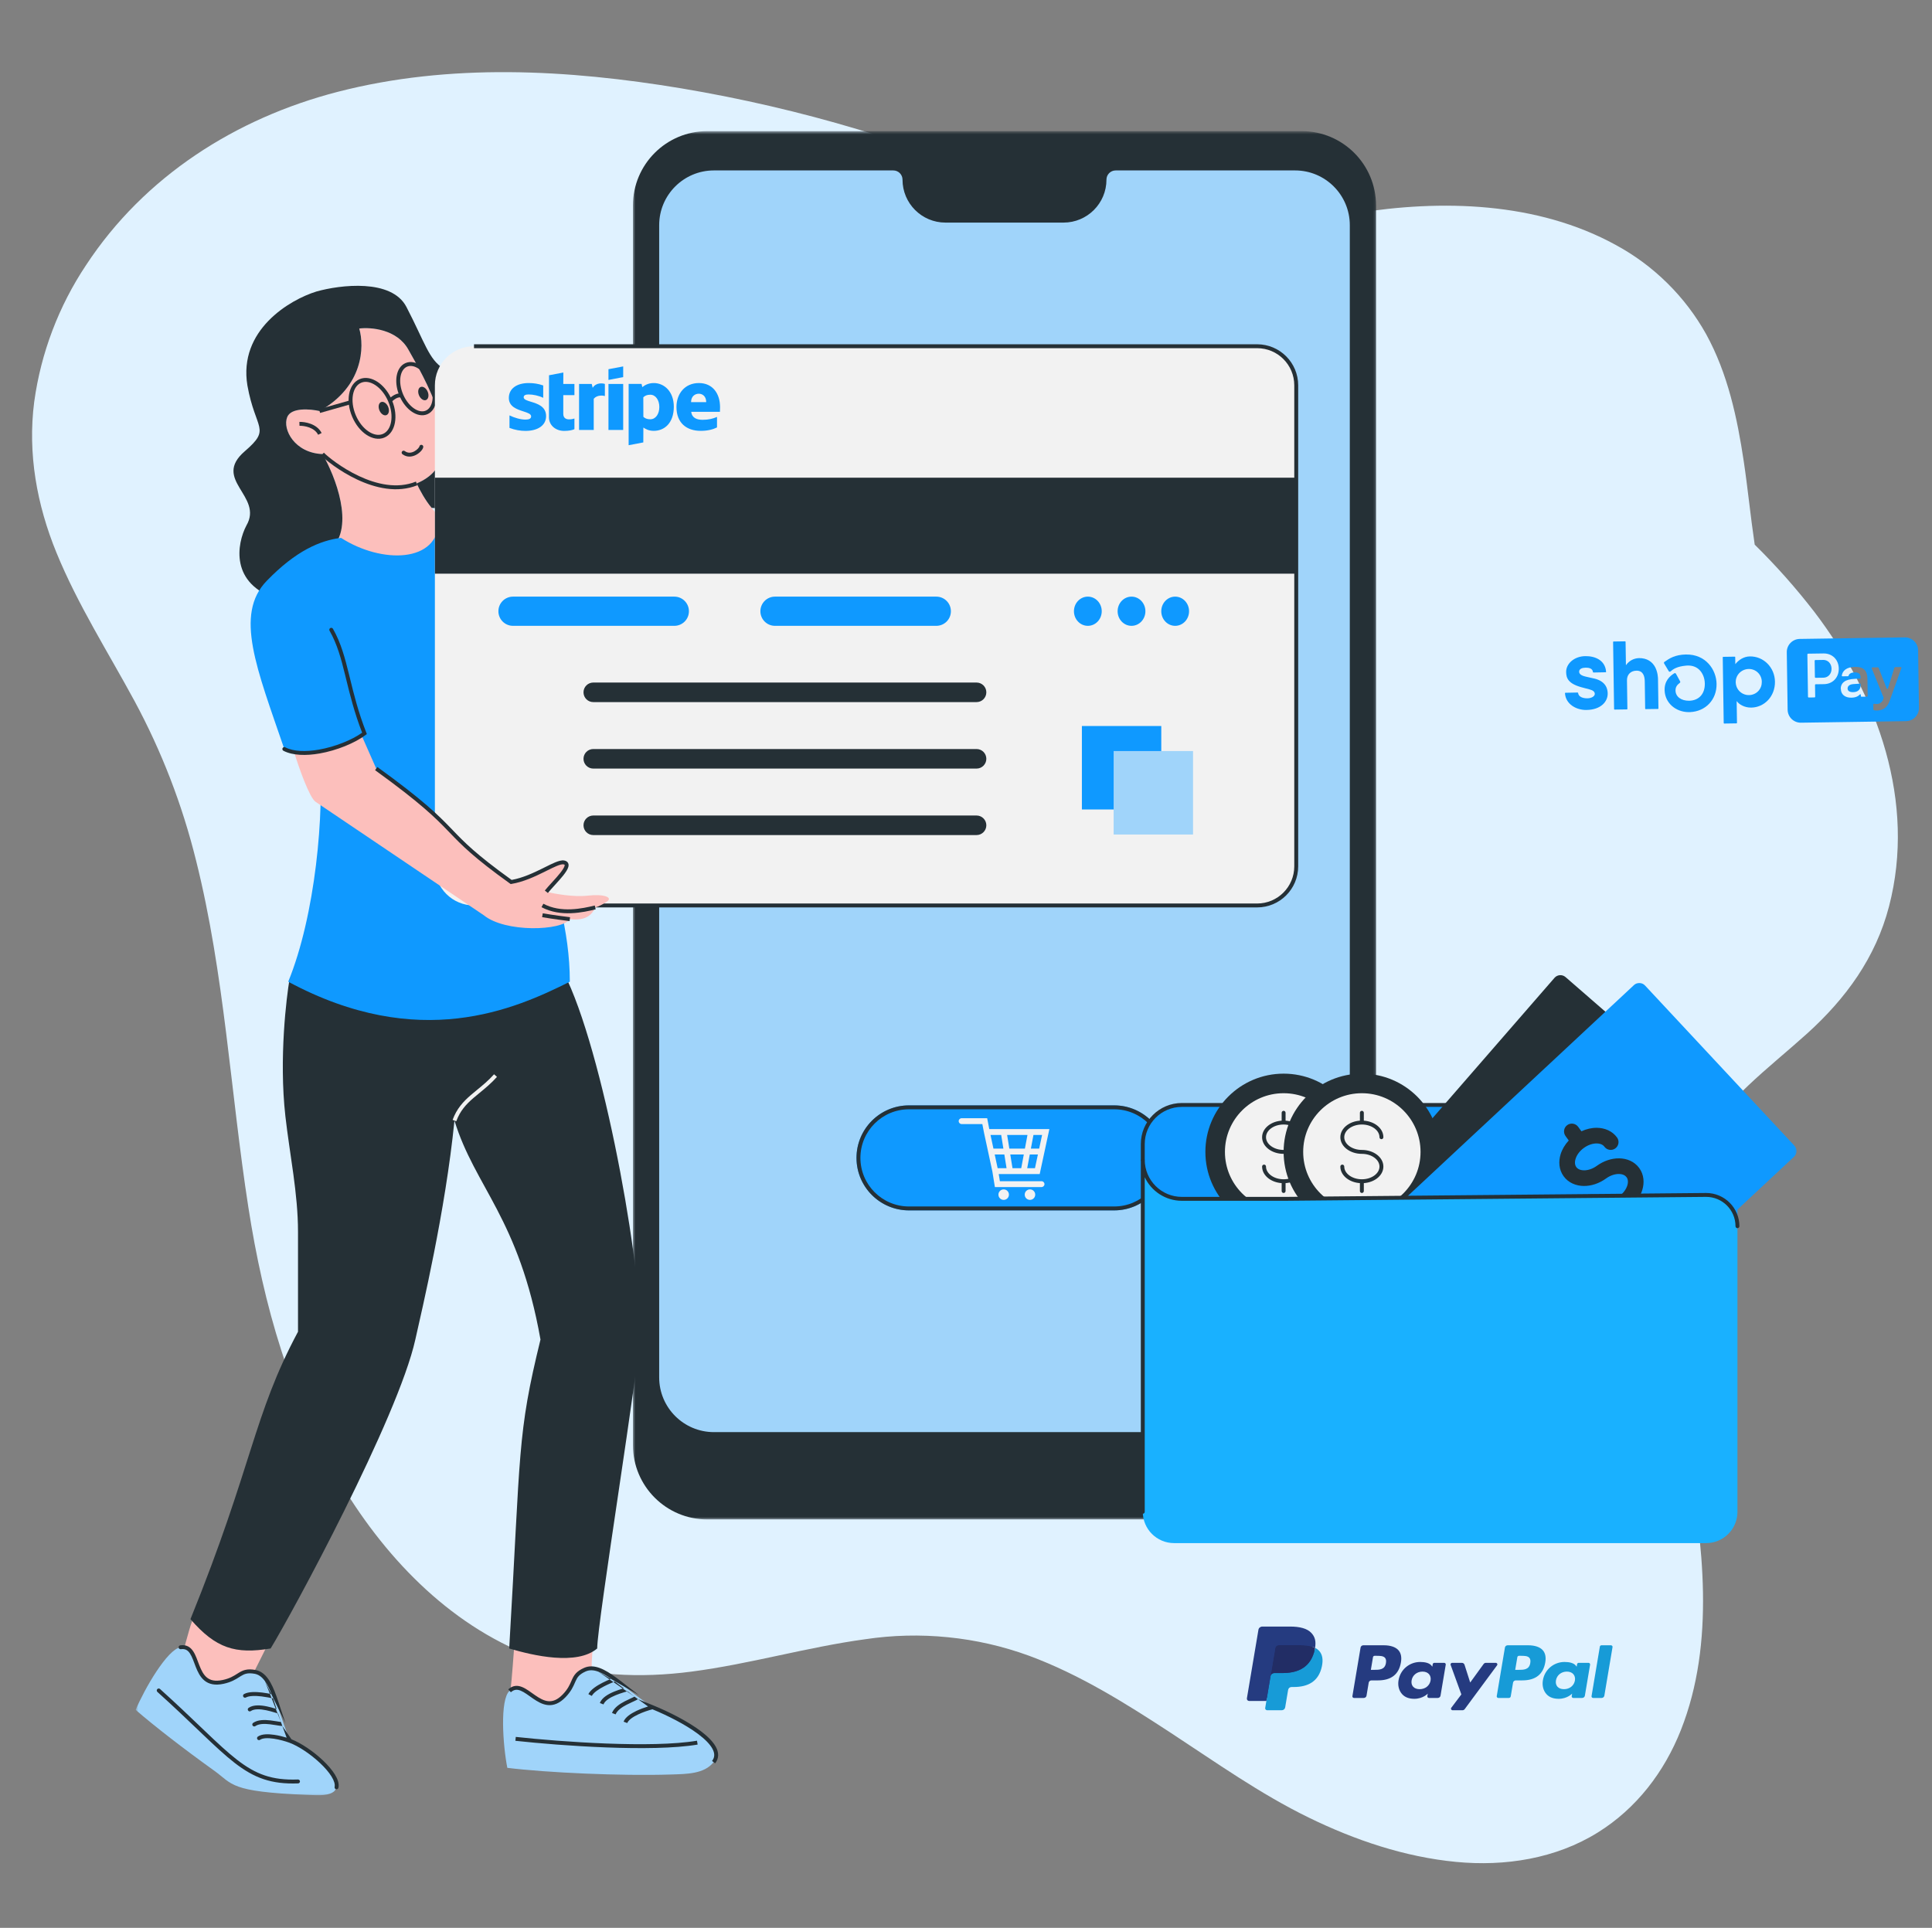 <svg width="482" height="481" viewBox="0 0 482 481" fill="none" xmlns="http://www.w3.org/2000/svg">
<rect x="0" y="0" width="482" height="481" fill="#808080" stroke="none"/>
<g clip-path="url(#clip0_250_11052)">
<path d="M398.653 457.19C408.262 451.201 415.207 442.125 419.344 431.672C428.017 409.746 424.858 384.978 420.921 362.408C416.634 337.822 411.102 309.021 423.894 285.97C430.334 274.364 441.146 266.62 450.807 257.901C460.501 249.148 467.95 238.94 471.277 226.157C478.047 200.134 468.501 173.527 452.736 152.778C448.136 146.807 443.147 141.179 437.77 135.895C436.718 128.848 436.034 121.766 435.049 115.189C433.412 104.238 431.042 93.186 425.664 83.395C423.039 78.689 419.81 74.445 415.975 70.657C412.143 66.873 407.859 63.694 403.123 61.126C383.505 50.347 359.579 49.702 337.959 53.248C332.494 54.149 327.098 55.365 321.773 56.889C314.264 59.033 306.699 61.655 298.846 62.117C283.589 63.014 269.906 53.83 256.462 47.918C228.725 35.685 199.904 27.065 170.004 22.05C141.724 17.344 112.199 15.676 84.185 22.93C58.783 29.511 36.024 44.004 21.485 66.126C18.064 71.253 15.263 76.695 13.075 82.459C10.888 88.22 9.373 94.156 8.535 100.261C6.87 113.142 9.191 125.936 14.088 137.896C19.389 150.848 26.93 162.65 33.57 174.918C40.357 187.519 45.468 200.769 48.904 214.659C56.02 243.033 57.485 272.398 61.962 301.221C65.741 325.571 72.427 349.305 85.275 370.534C96.802 389.583 113.286 406.487 134.681 413.965C146.867 418.223 159.771 418.724 172.49 417.07C187.081 415.174 201.254 410.983 215.827 408.993C222.706 407.962 229.601 407.794 236.521 408.492C243.442 409.185 250.169 410.72 256.704 413.1C269.345 417.767 280.89 425.018 292.115 432.362C303.354 439.718 314.383 447.567 326.485 453.475C338.04 459.117 350.422 463.308 363.27 464.545C375.466 465.719 388.143 463.743 398.653 457.19Z" fill="#E0F2FF"/>
<mask id="mask0_250_11052" style="mask-type:luminance" maskUnits="userSpaceOnUse" x="157" y="32" width="187" height="348">
<path d="M157.777 32.687H343.764V379.188H157.777V32.687Z" fill="white"/>
</mask>
<g mask="url(#mask0_250_11052)">
<path d="M157.909 51.26C157.909 41.02 166.207 32.721 176.447 32.721H324.756C334.996 32.721 343.294 41.02 343.294 51.26V360.559C343.294 370.799 334.996 379.098 324.756 379.098H176.447C166.207 379.098 157.909 370.799 157.909 360.559V51.26Z" fill="#253036"/>
</g>
<path d="M336.752 343.655V56.182C336.752 48.639 330.636 42.523 323.093 42.523H278.337C277.069 42.523 276.042 43.553 276.042 44.821C276.042 50.74 271.244 55.537 265.326 55.537H235.877C229.958 55.537 225.161 50.74 225.161 44.821C225.161 43.553 224.134 42.523 222.865 42.523H178.113C170.569 42.523 164.453 48.639 164.453 56.182V343.655C164.453 351.199 170.569 357.315 178.113 357.315H323.093C330.636 357.315 336.752 351.199 336.752 343.655Z" fill="#A0D4FA"/>
<path d="M213.681 288.894C213.681 281.657 219.546 275.792 226.78 275.792H277.958C285.192 275.792 291.057 281.657 291.057 288.894C291.057 296.128 285.192 301.99 277.958 301.99H226.78C219.546 301.99 213.681 296.128 213.681 288.894Z" fill="#0F99FF"/>
<path fill-rule="evenodd" clip-rule="evenodd" d="M277.958 276.769H226.78C220.085 276.769 214.658 282.196 214.658 288.894C214.658 295.59 220.085 301.016 226.78 301.016H277.958C284.653 301.016 290.083 295.59 290.083 288.894C290.083 282.196 284.653 276.769 277.958 276.769ZM226.78 275.792C219.546 275.792 213.681 281.657 213.681 288.894C213.681 296.128 219.546 301.99 226.78 301.99H277.958C285.192 301.99 291.057 296.128 291.057 288.894C291.057 281.657 285.192 275.792 277.958 275.792H226.78Z" fill="#253036"/>
<path fill-rule="evenodd" clip-rule="evenodd" d="M239.177 279.722C239.177 279.318 239.506 278.993 239.91 278.993H246.283L246.809 281.701H261.8L259.388 292.922H249.164L249.452 294.71H259.845C260.249 294.71 260.575 295.038 260.575 295.442C260.575 295.846 260.249 296.175 259.845 296.175H248.206L247.586 292.327L245.487 282.581L245.077 280.455H239.91C239.506 280.455 239.177 280.126 239.177 279.722ZM248.895 291.459H251.118L250.567 288.043H248.162L248.895 291.459ZM247.846 286.58H250.329L249.778 283.167H247.113L247.846 286.58ZM251.262 283.167L251.813 286.58H255.696L256.338 283.167H251.262ZM257.829 283.167L257.187 286.58H259.254L259.986 283.167H257.829ZM258.94 288.043H256.911L256.269 291.459H258.205L258.94 288.043ZM254.779 291.459L255.421 288.043H252.048L252.599 291.459H254.779Z" fill="#F2F2F2"/>
<path d="M251.713 298.063C251.713 298.787 251.124 299.372 250.401 299.372C249.677 299.372 249.089 298.787 249.089 298.063C249.089 297.34 249.677 296.751 250.401 296.751C251.124 296.751 251.713 297.34 251.713 298.063Z" fill="#F2F2F2"/>
<path d="M258.27 298.063C258.27 298.787 257.685 299.372 256.961 299.372C256.235 299.372 255.649 298.787 255.649 298.063C255.649 297.34 256.235 296.751 256.961 296.751C257.685 296.751 258.27 297.34 258.27 298.063Z" fill="#F2F2F2"/>
<path d="M62.153 419.591L69.472 404.954C62.639 404.629 48.882 403.88 48.494 403.492C48.102 403.101 46.377 409.508 45.566 412.761C51.03 425.641 58.9 422.682 62.153 419.591Z" fill="#FCBFBC"/>
<mask id="mask1_250_11052" style="mask-type:luminance" maskUnits="userSpaceOnUse" x="33" y="410" width="52" height="39">
<path d="M33.857 410.453H84.024V448.132H33.857V410.453Z" fill="white"/>
</mask>
<g mask="url(#mask1_250_11052)">
<path d="M63.594 417.127C59.789 416.453 59.961 418.708 55.662 419.635C47.51 421.392 50.332 410.219 45.052 410.992C41.758 411.474 36.08 421.317 33.844 426.612C38.41 430.586 45.873 436.364 53.429 441.778C58.126 445.147 57.205 447.036 76.467 447.819C77.213 447.85 77.989 447.878 78.797 447.903C90.994 448.31 78.797 436.695 72.343 434.341C71.776 432.903 71.257 431.475 70.784 430.144L70.649 429.765C70.336 428.873 70.041 427.984 69.76 427.116C69.328 425.792 68.924 424.511 68.498 423.333C67.311 420.036 65.986 417.549 63.594 417.127Z" fill="#A0D4FA"/>
</g>
<path fill-rule="evenodd" clip-rule="evenodd" d="M66.099 419.438C65.369 418.417 64.54 417.79 63.506 417.606C62.601 417.446 61.965 417.465 61.458 417.581C60.951 417.693 60.534 417.909 60.068 418.194C59.942 418.273 59.814 418.354 59.682 418.439C58.806 418.996 57.716 419.691 55.765 420.111C53.617 420.574 52.104 420.199 50.999 419.294C49.928 418.417 49.314 417.102 48.825 415.858C48.706 415.555 48.6 415.27 48.497 414.991C48.375 414.668 48.259 414.355 48.127 414.03C47.895 413.453 47.661 412.946 47.385 412.533C47.109 412.119 46.812 411.825 46.468 411.646C46.126 411.471 45.697 411.39 45.121 411.474C44.855 411.512 44.607 411.327 44.57 411.061C44.529 410.795 44.714 410.547 44.98 410.51C45.725 410.4 46.364 410.497 46.912 410.779C47.454 411.055 47.864 411.493 48.196 411.991C48.528 412.489 48.794 413.071 49.032 413.666C49.157 413.979 49.289 414.33 49.417 414.675C49.524 414.96 49.63 415.241 49.734 415.501C50.219 416.738 50.758 417.837 51.616 418.539C52.439 419.212 53.629 419.572 55.558 419.159C57.334 418.777 58.289 418.166 59.153 417.618C59.291 417.531 59.423 417.446 59.557 417.365C60.058 417.058 60.581 416.776 61.245 416.629C61.909 416.478 62.679 416.469 63.678 416.647C65.037 416.885 66.068 417.715 66.894 418.868C67.712 420.014 68.36 421.511 68.958 423.167C69.318 424.166 69.666 425.24 70.023 426.343C70.088 426.549 70.154 426.756 70.223 426.966C70.505 427.833 70.796 428.716 71.109 429.603L71.244 429.981M70.082 429.628C69.838 428.92 69.603 428.215 69.378 427.523C69.309 427.504 69.237 427.482 69.162 427.461C69.068 427.432 68.964 427.401 68.855 427.367L68.817 427.354C68.695 427.317 68.56 427.276 68.416 427.232C67.846 427.06 67.145 426.859 66.409 426.706C65.67 426.552 64.915 426.452 64.233 426.471C63.544 426.49 62.98 426.628 62.582 426.906C62.363 427.06 62.059 427.007 61.903 426.784C61.749 426.565 61.803 426.261 62.025 426.108C62.642 425.676 63.425 425.516 64.207 425.497C64.993 425.475 65.83 425.591 66.606 425.751C67.386 425.914 68.119 426.123 68.701 426.299C68.811 426.33 68.914 426.365 69.011 426.393C68.714 425.475 68.426 424.592 68.131 423.759C68.097 423.75 68.062 423.743 68.022 423.734C67.445 423.612 66.412 423.393 65.257 423.255C64.511 423.164 63.738 423.114 63.039 423.152C62.332 423.183 61.749 423.305 61.352 423.521C61.117 423.65 60.819 423.562 60.691 423.327C60.562 423.089 60.65 422.795 60.885 422.666C61.474 422.344 62.228 422.212 62.992 422.175C63.766 422.137 64.596 422.193 65.372 422.284C66.268 422.391 67.123 422.553 67.731 422.676C67.236 421.392 66.71 420.289 66.099 419.438M70.439 430.636C70.101 430.623 69.703 430.564 69.299 430.498C69.165 430.476 69.027 430.454 68.886 430.432C68.394 430.354 67.868 430.266 67.326 430.204C66.631 430.125 65.936 430.088 65.3 430.151C64.665 430.213 64.123 430.373 63.706 430.664C63.487 430.818 63.184 430.764 63.03 430.542C62.873 430.323 62.93 430.019 63.149 429.862C63.75 429.443 64.474 429.252 65.207 429.18C65.939 429.108 66.713 429.152 67.439 429.236C68.006 429.302 68.564 429.393 69.055 429.471C69.193 429.493 69.324 429.515 69.45 429.537C69.691 429.574 69.901 429.606 70.082 429.628M70.439 430.636C70.774 431.572 71.131 432.552 71.513 433.548C70.621 433.276 69.528 433 68.448 432.841C67.68 432.728 66.907 432.668 66.205 432.718C65.513 432.765 64.846 432.922 64.336 433.276C64.114 433.432 64.06 433.736 64.214 433.955C64.367 434.178 64.671 434.231 64.893 434.077C65.194 433.868 65.66 433.733 66.274 433.689C66.879 433.648 67.58 433.699 68.303 433.805C69.757 434.018 71.25 434.46 72.177 434.798C74.429 435.621 77.463 437.641 79.843 439.88C81.03 440.998 82.035 442.15 82.693 443.212C83.366 444.296 83.62 445.188 83.482 445.83C83.422 446.093 83.588 446.353 83.852 446.412C84.115 446.469 84.374 446.303 84.434 446.04C84.659 445.013 84.23 443.835 83.523 442.699C82.802 441.54 81.735 440.322 80.51 439.169C78.14 436.937 75.105 434.885 72.719 433.958M39.234 421.442C39.415 421.241 39.722 421.223 39.923 421.404C43.856 424.946 47.094 428.043 49.887 430.711C50.322 431.128 50.748 431.538 51.165 431.932C54.243 434.87 56.764 437.225 59.122 439.053C61.477 440.876 63.656 442.163 66.046 442.968C68.438 443.773 71.069 444.105 74.332 443.982C74.601 443.973 74.826 444.186 74.836 444.455C74.845 444.725 74.635 444.947 74.366 444.959C71.015 445.082 68.263 444.743 65.736 443.892C63.209 443.043 60.935 441.69 58.524 439.824C56.119 437.961 53.567 435.571 50.492 432.64C50.075 432.239 49.649 431.832 49.211 431.416C46.42 428.748 43.189 425.66 39.268 422.131C39.071 421.949 39.052 421.639 39.234 421.442Z" fill="#253036"/>
<path d="M126.23 429.355C128.012 420.565 128.04 409.94 128.989 403.981L149.479 402.026C149.519 402.515 144.233 422.391 151.292 424.714C146.037 431.832 131.366 430.21 126.23 429.355Z" fill="#FCBFBC"/>
<path d="M145.927 416.579C142.395 418.144 143.801 419.92 140.754 423.089C134.977 429.108 131.068 418.263 127.126 421.858C124.664 424.1 125.46 435.436 126.568 441.076C136.264 442.269 154.837 443.143 167.441 442.736C171.227 442.614 175.708 442.639 178.032 439.655C181.492 435.214 170.256 429.001 162.809 425.954C161.535 425.081 160.304 424.188 159.167 423.349L158.845 423.108C158.084 422.547 157.345 421.974 156.625 421.41C155.529 420.552 154.473 419.719 153.465 418.98C150.637 416.91 148.148 415.592 145.927 416.579Z" fill="#A0D4FA"/>
<path fill-rule="evenodd" clip-rule="evenodd" d="M149.297 417.092C148.123 416.654 147.083 416.597 146.125 417.023C145.285 417.396 144.769 417.769 144.412 418.144C144.055 418.523 143.829 418.934 143.604 419.435C143.541 419.569 143.482 419.707 143.419 419.851C143.006 420.803 142.489 421.99 141.108 423.43C139.586 425.015 138.121 425.547 136.699 425.416C135.321 425.29 134.075 424.542 132.975 423.784C132.706 423.599 132.459 423.421 132.218 423.249C131.936 423.048 131.663 422.854 131.375 422.66C130.859 422.312 130.379 422.021 129.922 421.833C129.465 421.642 129.052 421.564 128.663 421.611C128.284 421.655 127.884 421.827 127.455 422.218L126.797 421.498C127.354 420.991 127.937 420.715 128.548 420.64C129.152 420.568 129.737 420.7 130.292 420.928C130.846 421.157 131.391 421.492 131.92 421.849C132.202 422.04 132.503 422.256 132.806 422.472C133.054 422.647 133.298 422.823 133.53 422.979C134.623 423.734 135.684 424.345 136.787 424.445C137.848 424.542 139.038 424.176 140.403 422.754C141.659 421.445 142.113 420.405 142.523 419.466C142.586 419.319 142.649 419.175 142.714 419.031C142.959 418.495 143.234 417.969 143.701 417.474C144.171 416.979 144.803 416.541 145.73 416.131C146.992 415.57 148.307 415.683 149.638 416.175C150.957 416.666 152.331 417.546 153.753 418.586C154.611 419.215 155.497 419.907 156.412 420.625C156.581 420.759 156.753 420.891 156.925 421.025C157.646 421.589 158.381 422.159 159.136 422.716L159.459 422.957M158.3 423.311C157.699 422.86 157.113 422.409 156.54 421.962C156.471 421.984 156.396 422.006 156.324 422.031C156.23 422.059 156.127 422.09 156.017 422.125L155.98 422.134C155.854 422.171 155.72 422.212 155.579 422.256C155.009 422.431 154.314 422.657 153.618 422.945C152.923 423.23 152.237 423.568 151.683 423.966C151.123 424.367 150.734 424.796 150.559 425.25L149.651 424.899C149.92 424.194 150.481 423.628 151.116 423.174C151.758 422.716 152.516 422.344 153.249 422.043C153.985 421.739 154.711 421.504 155.291 421.326C155.4 421.292 155.504 421.26 155.604 421.229C154.843 420.634 154.11 420.064 153.399 419.538C153.365 419.55 153.33 419.563 153.296 419.579C152.748 419.801 151.771 420.192 150.731 420.728C150.064 421.069 149.397 421.461 148.837 421.88C148.27 422.303 147.856 422.729 147.647 423.133L146.782 422.682C147.089 422.087 147.64 421.558 148.251 421.097C148.871 420.634 149.591 420.217 150.286 419.86C151.088 419.447 151.89 419.099 152.463 418.865C151.332 418.075 150.28 417.455 149.297 417.092M159.161 423.947C158.87 424.126 158.507 424.301 158.137 424.473C158.012 424.53 157.887 424.589 157.755 424.649C157.304 424.855 156.822 425.078 156.337 425.331C155.716 425.654 155.118 426.011 154.627 426.418C154.135 426.828 153.775 427.263 153.593 427.736L152.682 427.385C152.945 426.703 153.437 426.136 154.004 425.666C154.57 425.197 155.237 424.802 155.886 424.467C156.396 424.201 156.906 423.966 157.361 423.756C157.486 423.7 157.608 423.643 157.724 423.59C157.943 423.487 158.134 423.396 158.3 423.311M159.161 423.947C159.96 424.539 160.805 425.153 161.676 425.763C160.783 426.036 159.725 426.418 158.738 426.888C158.04 427.223 157.367 427.608 156.813 428.04C156.268 428.469 155.798 428.97 155.572 429.552L156.484 429.903C156.618 429.559 156.928 429.189 157.414 428.81C157.89 428.438 158.5 428.087 159.161 427.771C160.417 427.169 161.814 426.715 162.772 426.468C166.451 427.984 171.001 430.251 174.217 432.671C175.852 433.902 177.098 435.139 177.731 436.304C178.044 436.877 178.198 437.413 178.188 437.907C178.182 438.396 178.019 438.878 177.646 439.357L178.417 439.955C178.912 439.323 179.153 438.64 179.165 437.923C179.175 437.218 178.959 436.514 178.589 435.834C177.856 434.488 176.475 433.151 174.803 431.892C171.462 429.377 166.774 427.054 163.041 425.522M151.251 435.981C142.73 435.659 134.222 434.945 128.576 434.328L128.682 433.357C134.306 433.971 142.793 434.685 151.285 435.008C159.791 435.33 168.264 435.258 173.886 434.306L174.048 435.271C168.321 436.235 159.759 436.304 151.251 435.981Z" fill="#253036"/>
<path d="M103.618 334.217C105.246 326.898 111.102 302.341 113.379 279.575C118.448 296.163 129.478 303.969 134.842 334.217C128.989 358.12 129.963 361.536 127.038 411.296C133.054 413.087 143.917 415.589 148.99 411.296C148.99 404.954 159.722 339.096 159.722 332.266C159.722 312.75 149.479 257.623 139.721 241.035L82.643 243.102L72.212 244.449C71.513 248.586 69.553 263.911 71.2 278.507C72.284 288.115 74.347 297.697 74.347 307.364V332.266C63.127 353.241 63.127 365.438 47.517 403.98C53.858 411.296 58.737 412.761 67.518 411.296C72.885 402.515 99.284 353.729 103.618 334.217Z" fill="#253036"/>
<path fill-rule="evenodd" clip-rule="evenodd" d="M119.065 271.884C120.453 270.747 121.877 269.582 123.258 268.032L123.988 268.68C122.551 270.293 121.035 271.533 119.629 272.686C119.097 273.121 118.58 273.544 118.088 273.97C116.288 275.529 114.772 277.17 113.836 279.744L112.918 279.409C113.936 276.616 115.589 274.843 117.45 273.231C117.979 272.773 118.52 272.329 119.065 271.884Z" fill="#F2F2F2"/>
<path d="M82.655 136.985C88.549 131.257 83.642 118.8 80.454 113.289C82.496 115.343 94.186 124.556 103.946 120.61C104.632 122.101 106.07 124.788 107.623 126.626C108.669 127.866 109.759 129.306 109.624 130.922C108.709 141.917 91.662 139.7 82.655 136.985Z" fill="#FCBFBC"/>
<path d="M79.721 102.557C90.684 96.413 90.938 86.499 89.626 81.967C92.526 81.598 99.036 82.127 101.873 87.209C105.418 93.56 116.698 112.13 106.536 119.204C105.694 119.79 104.83 120.253 103.946 120.61C94.182 124.556 82.493 115.343 80.454 113.289C73.549 113.032 70.414 107.145 71.654 104.069C72.65 101.608 77.445 102.037 79.721 102.557Z" fill="#FCBFBC"/>
<path fill-rule="evenodd" clip-rule="evenodd" d="M100.301 112.64C100.142 112.856 100.185 113.163 100.401 113.323C101.579 114.209 102.872 113.981 103.821 113.477C104.294 113.223 104.704 112.894 105.008 112.568C105.158 112.406 105.29 112.236 105.39 112.07C105.487 111.914 105.572 111.729 105.597 111.541C105.637 111.275 105.453 111.025 105.186 110.987C104.92 110.946 104.673 111.131 104.632 111.397C104.632 111.397 104.632 111.4 104.629 111.41C104.626 111.419 104.623 111.432 104.617 111.447C104.604 111.479 104.585 111.519 104.554 111.566C104.498 111.663 104.41 111.779 104.291 111.905C104.059 112.155 103.737 112.415 103.364 112.615C102.619 113.013 101.757 113.123 100.987 112.543C100.771 112.38 100.464 112.424 100.301 112.64Z" fill="#253036"/>
<path fill-rule="evenodd" clip-rule="evenodd" d="M77.156 106.656C76.239 106.315 75.293 106.218 74.72 106.236L74.692 105.259C75.374 105.241 76.448 105.35 77.501 105.745C78.553 106.139 79.636 106.841 80.241 108.037L79.37 108.476C78.913 107.574 78.074 107.001 77.156 106.656ZM89.513 118.759C93.866 120.804 99.071 122.057 103.765 120.159L104.131 121.064C99.061 123.112 93.54 121.731 89.097 119.642C84.647 117.551 81.168 114.698 80.109 113.633L80.801 112.944C81.781 113.934 85.17 116.718 89.513 118.759Z" fill="#253036"/>
<path d="M79.721 102.557C90.684 96.413 90.938 86.499 89.626 81.967C92.526 81.598 99.036 82.127 101.873 87.209C105.418 93.56 116.698 112.13 106.536 119.204C105.694 119.79 104.829 120.253 103.946 120.61C104.642 122.126 106.116 124.875 107.698 126.717C114.321 127.008 121.934 130.359 125.316 132.582C126.853 133.593 129.355 135.842 132.152 138.61L133.711 128.934C134.15 122.207 129.268 118.528 123.925 115.647C118.417 112.675 120.612 108.347 120.096 102.62C119.576 96.895 114.399 94.205 110.685 91.963C106.971 89.715 106.01 85.453 101.397 76.581C97.705 69.485 84.894 71.057 78.951 72.729C72.252 74.793 59.432 82.374 61.724 96.181C63.738 107.43 67.765 106.813 61.051 112.606C52.812 119.711 65.786 123.76 61.474 131.113C59.087 135.663 57.306 145.709 69.265 149.464L82.655 136.985C88.549 131.257 83.642 118.8 80.454 113.289C73.549 113.032 70.414 107.145 71.654 104.069C72.65 101.608 77.448 102.037 79.721 102.557Z" fill="#253036"/>
<path fill-rule="evenodd" clip-rule="evenodd" d="M88.06 98.486C87.791 99.964 87.994 101.79 88.762 103.603C89.532 105.416 90.703 106.831 91.956 107.661C93.208 108.497 94.483 108.714 95.523 108.272C96.565 107.83 97.295 106.763 97.564 105.281C97.834 103.803 97.63 101.978 96.86 100.164C96.093 98.351 94.918 96.936 93.672 96.106C92.416 95.27 91.142 95.054 90.102 95.495C89.056 95.94 88.329 97.005 88.06 98.486ZM87.099 98.311C87.406 96.629 88.276 95.21 89.72 94.597C91.16 93.986 92.786 94.343 94.21 95.292C95.485 96.141 96.644 97.484 97.47 99.153C97.721 98.946 98.015 98.733 98.335 98.561C98.654 98.386 99.036 98.232 99.437 98.185C98.892 96.66 98.739 95.129 98.955 93.823C99.199 92.361 99.929 91.111 101.181 90.582C102.431 90.05 103.837 90.394 105.058 91.233C106.286 92.079 107.391 93.463 108.121 95.176C108.847 96.886 109.073 98.646 108.825 100.114C108.584 101.577 107.851 102.826 106.602 103.355C105.374 103.875 104 103.556 102.794 102.748C101.635 101.974 100.577 100.719 99.841 99.156C99.556 99.112 99.202 99.2 98.798 99.419C98.451 99.607 98.125 99.864 97.884 100.089C98.617 101.956 98.817 103.853 98.526 105.457C98.219 107.141 97.348 108.56 95.905 109.171C94.464 109.781 92.839 109.424 91.414 108.476C89.983 107.524 88.699 105.948 87.866 103.985C87.03 102.021 86.792 100.002 87.099 98.311ZM99.919 93.983C99.709 95.245 99.897 96.814 100.561 98.383C100.586 98.439 100.611 98.495 100.636 98.552C101.313 100.067 102.302 101.248 103.336 101.937C104.375 102.635 105.399 102.804 106.22 102.457C107.059 102.103 107.654 101.22 107.864 99.951C108.074 98.693 107.886 97.124 107.222 95.555C106.555 93.989 105.556 92.762 104.504 92.038C103.445 91.309 102.399 91.124 101.563 91.481C100.724 91.835 100.129 92.718 99.919 93.983Z" fill="#253036"/>
<path d="M96.829 101.486C97.207 102.378 97.032 103.309 96.434 103.562C95.839 103.816 95.047 103.296 94.668 102.4C94.289 101.505 94.464 100.575 95.059 100.324C95.657 100.071 96.447 100.59 96.829 101.486Z" fill="#253036"/>
<path d="M106.696 97.719C107.075 98.614 106.899 99.544 106.304 99.798C105.706 100.052 104.917 99.532 104.535 98.636C104.156 97.744 104.332 96.811 104.93 96.56C105.525 96.306 106.317 96.826 106.696 97.719Z" fill="#253036"/>
<path fill-rule="evenodd" clip-rule="evenodd" d="M87.434 100.872L79.856 103.027L79.586 102.087L87.168 99.933L87.434 100.872Z" fill="#253036"/>
<path d="M109.473 129.804C109.473 140.536 95.162 140.699 85.079 134.195C79.877 134.846 73.859 137.373 66.54 144.926C58.395 153.338 64.101 166.881 70.931 186.882C73.138 188.022 76.348 188.088 79.652 187.512C81.058 202.988 78.622 228.525 71.908 244.937C104.595 262.502 128.501 251.767 142.16 244.937C142.16 219.08 127.035 200.057 135.33 182.98C138.283 176.899 138.575 170.573 137.685 164.855C144.236 163.662 151.213 160.568 154.843 158.586C156.405 155.076 157.445 142.982 157.771 137.373C149.375 135.366 119.457 130.042 109.473 129.804Z" fill="#0F99FF"/>
<path d="M108.496 96.141C108.496 90.754 112.865 86.386 118.254 86.386H313.629C319.019 86.386 323.387 90.754 323.387 96.141V216.156C323.387 221.542 319.019 225.91 313.629 225.91H118.254C112.865 225.91 108.496 221.542 108.496 216.156V96.141Z" fill="#F2F2F2"/>
<path fill-rule="evenodd" clip-rule="evenodd" d="M313.629 86.871H118.254V85.897H313.629C319.288 85.897 323.876 90.485 323.876 96.141V216.156C323.876 221.811 319.288 226.399 313.629 226.399H118.254V225.425H313.629C318.749 225.425 322.898 221.273 322.898 216.156V96.141C322.898 91.02 318.749 86.871 313.629 86.871Z" fill="#253036"/>
<path d="M323.387 119.185H108.509V143.132H323.387V119.185Z" fill="#253036"/>
<path d="M269.913 181.139H289.717V201.964H269.913V181.139Z" fill="#0F99FF"/>
<path d="M277.836 187.386H297.64V208.211H277.836V187.386Z" fill="#A0D4FA"/>
<path d="M145.573 172.734C145.573 171.388 146.666 170.295 148.013 170.295H243.634C244.98 170.295 246.073 171.388 246.073 172.734C246.073 174.084 244.98 175.174 243.634 175.174H148.013C146.666 175.174 145.573 174.084 145.573 172.734Z" fill="#253036"/>
<path d="M124.342 152.505C124.342 150.491 125.973 148.859 127.987 148.859H168.233C170.244 148.859 171.875 150.491 171.875 152.505C171.875 154.518 170.244 156.146 168.233 156.146H127.987C125.973 156.146 124.342 154.518 124.342 152.505Z" fill="#0F99FF"/>
<path d="M189.703 152.505C189.703 150.491 191.334 148.859 193.345 148.859H233.591C235.604 148.859 237.233 150.491 237.233 152.505C237.233 154.518 235.604 156.146 233.591 156.146H193.345C191.334 156.146 189.703 154.518 189.703 152.505Z" fill="#0F99FF"/>
<path d="M145.573 189.322C145.573 187.975 146.666 186.882 148.013 186.882H243.634C244.98 186.882 246.073 187.975 246.073 189.322C246.073 190.668 244.98 191.761 243.634 191.761H148.013C146.666 191.761 145.573 190.668 145.573 189.322Z" fill="#253036"/>
<path d="M145.573 205.909C145.573 204.563 146.666 203.47 148.013 203.47H243.634C244.98 203.47 246.073 204.563 246.073 205.909C246.073 207.256 244.98 208.349 243.634 208.349H148.013C146.666 208.349 145.573 207.256 145.573 205.909Z" fill="#253036"/>
<path d="M274.864 152.505C274.864 154.518 273.311 156.146 271.398 156.146C269.484 156.146 267.931 154.518 267.931 152.505C267.931 150.491 269.484 148.859 271.398 148.859C273.311 148.859 274.864 150.491 274.864 152.505Z" fill="#0F99FF"/>
<path d="M285.759 152.505C285.759 154.518 284.205 156.146 282.292 156.146C280.379 156.146 278.826 154.518 278.826 152.505C278.826 150.491 280.379 148.859 282.292 148.859C284.205 148.859 285.759 150.491 285.759 152.505Z" fill="#0F99FF"/>
<path d="M296.65 152.505C296.65 154.518 295.097 156.146 293.184 156.146C291.27 156.146 289.717 154.518 289.717 152.505C289.717 150.491 291.27 148.859 293.184 148.859C295.097 148.859 296.65 150.491 296.65 152.505Z" fill="#0F99FF"/>
<path d="M127.523 220.058C108.496 206.398 116.792 208.349 93.863 191.761L90.212 183.488C87.54 185.26 83.532 186.829 79.652 187.509C77.422 187.9 75.237 187.997 73.373 187.668C74.51 191.357 77.178 199.001 78.738 200.057L120.694 228.35C126.061 232.74 140.209 232.255 142.16 229.327C146.062 229.79 147.653 228.34 148.501 226.399C149.66 226.117 150.994 225.228 151.417 224.946L151.429 224.936C152.892 223.959 150.941 222.985 146.551 223.471C143.037 223.862 138.258 222.985 136.304 222.497C138.258 220.058 143.134 215.667 140.698 215.179C138.744 214.787 133.379 219.08 127.523 220.058Z" fill="#FCBFBC"/>
<path fill-rule="evenodd" clip-rule="evenodd" d="M111.806 207.347C108.656 204.074 105.02 200.435 93.575 192.156L94.148 191.367C105.634 199.675 109.314 203.354 112.508 206.667C112.646 206.811 112.78 206.949 112.915 207.09C115.887 210.184 118.699 213.109 127.643 219.541C130.42 219.043 133.091 217.787 135.359 216.669C135.559 216.569 135.756 216.472 135.95 216.375C136.868 215.918 137.717 215.495 138.449 215.188C138.897 215.003 139.317 214.853 139.696 214.762C140.075 214.671 140.45 214.631 140.792 214.699C141.174 214.778 141.521 214.953 141.712 215.294C141.9 215.626 141.872 215.999 141.784 216.315C141.609 216.939 141.108 217.678 140.532 218.407C139.937 219.156 139.21 219.96 138.518 220.721C138.474 220.768 138.434 220.815 138.39 220.862C137.739 221.576 137.134 222.243 136.686 222.801L135.925 222.19C136.392 221.608 137.018 220.919 137.66 220.214C137.707 220.164 137.751 220.114 137.798 220.064C138.493 219.3 139.198 218.52 139.765 217.803C140.347 217.07 140.729 216.466 140.845 216.055C140.901 215.852 140.87 215.783 140.864 215.77H140.861C140.861 215.77 140.826 215.702 140.601 215.658C140.457 215.626 140.237 215.636 139.921 215.711C139.614 215.783 139.248 215.911 138.825 216.09C138.127 216.381 137.316 216.785 136.395 217.242C136.198 217.339 135.997 217.44 135.791 217.543C133.473 218.689 130.611 220.039 127.605 220.54L127.405 220.571L127.242 220.452C118.095 213.888 115.229 210.907 112.201 207.757C112.07 207.622 111.938 207.484 111.806 207.347ZM135.562 225.481C139.949 227.846 145.339 226.671 148.386 225.926L148.617 226.875C145.611 227.611 139.859 228.904 135.099 226.339L135.562 225.481ZM135.409 227.871C138.327 228.356 140.823 228.675 142.217 228.841L142.101 229.809C140.698 229.643 138.186 229.321 135.249 228.832L135.409 227.871Z" fill="#253036"/>
<path fill-rule="evenodd" clip-rule="evenodd" d="M82.398 156.701C82.633 156.566 82.931 156.648 83.066 156.882C85.054 160.365 86.043 164.085 87.077 168.287C87.158 168.61 87.237 168.936 87.318 169.261C88.289 173.229 89.372 177.654 91.389 182.802L91.524 183.146L91.226 183.372C88.521 185.401 84.039 187.236 79.737 187.991C76.398 188.576 73.057 188.529 70.709 187.318C70.467 187.192 70.374 186.898 70.499 186.66C70.621 186.419 70.915 186.325 71.156 186.45C73.217 187.515 76.298 187.603 79.568 187.029C83.598 186.325 87.753 184.643 90.343 182.808C88.389 177.745 87.321 173.373 86.369 169.499C86.291 169.17 86.21 168.845 86.131 168.522C85.095 164.31 84.13 160.715 82.217 157.365C82.085 157.133 82.164 156.835 82.398 156.701Z" fill="#253036"/>
<path d="M320.728 299.109L425.656 298.132C429.968 298.132 433.463 301.63 433.463 305.942V283.493C433.463 279.18 429.968 275.686 425.656 275.686H294.865C289.473 275.686 285.104 280.054 285.104 285.443V289.348C285.104 294.738 289.473 299.109 294.865 299.109H320.728Z" fill="#0F99FF"/>
<path fill-rule="evenodd" clip-rule="evenodd" d="M294.865 276.171C289.742 276.171 285.59 280.323 285.59 285.443V289.348C285.59 289.618 285.374 289.837 285.104 289.837C284.835 289.837 284.616 289.618 284.616 289.348V285.443C284.616 279.785 289.203 275.197 294.865 275.197H425.656C425.925 275.197 426.144 275.416 426.144 275.686C426.144 275.955 425.925 276.171 425.656 276.171H294.865Z" fill="#253036"/>
<path d="M339.762 287.397C339.762 298.179 331.022 306.919 320.24 306.919C309.458 306.919 300.721 298.179 300.721 287.397C300.721 276.616 309.458 267.876 320.24 267.876C331.022 267.876 339.762 276.616 339.762 287.397Z" fill="#253036"/>
<path d="M334.88 287.398C334.88 295.483 328.325 302.037 320.24 302.037C312.154 302.037 305.6 295.483 305.6 287.398C305.6 279.312 312.154 272.758 320.24 272.758C328.325 272.758 334.88 279.312 334.88 287.398Z" fill="#F2F2F2"/>
<path fill-rule="evenodd" clip-rule="evenodd" d="M320.24 277.148C320.509 277.148 320.728 277.367 320.728 277.637V279.606C321.981 279.694 323.118 280.11 323.982 280.759C324.959 281.491 325.607 282.537 325.607 283.737C325.607 284.006 325.388 284.225 325.119 284.225C324.849 284.225 324.633 284.006 324.633 283.737C324.633 282.913 324.189 282.133 323.396 281.538C322.607 280.947 321.492 280.565 320.24 280.565C318.987 280.565 317.872 280.947 317.083 281.538C316.291 282.133 315.846 282.913 315.846 283.737C315.846 284.56 316.291 285.343 317.083 285.935C317.872 286.527 318.987 286.909 320.24 286.909C321.683 286.909 323.008 287.347 323.982 288.08C324.959 288.81 325.607 289.859 325.607 291.058C325.607 292.258 324.959 293.304 323.982 294.036C323.118 294.684 321.981 295.101 320.728 295.189V297.158C320.728 297.428 320.509 297.647 320.24 297.647C319.971 297.647 319.751 297.428 319.751 297.158V295.189C318.499 295.101 317.362 294.684 316.498 294.036C315.521 293.304 314.872 292.258 314.872 291.058C314.872 290.789 315.092 290.57 315.361 290.57C315.63 290.57 315.846 290.789 315.846 291.058C315.846 291.882 316.291 292.662 317.083 293.257C317.872 293.848 318.987 294.23 320.24 294.23C321.492 294.23 322.607 293.848 323.396 293.257C324.189 292.662 324.633 291.882 324.633 291.058C324.633 290.235 324.189 289.452 323.396 288.86C322.607 288.265 321.492 287.886 320.24 287.886C318.796 287.886 317.472 287.448 316.498 286.715C315.521 285.985 314.872 284.936 314.872 283.737C314.872 282.537 315.521 281.491 316.498 280.759C317.362 280.11 318.499 279.694 319.751 279.606V277.637C319.751 277.367 319.971 277.148 320.24 277.148Z" fill="#253036"/>
<path d="M359.284 287.397C359.284 298.179 350.543 306.919 339.762 306.919C328.98 306.919 320.24 298.179 320.24 287.397C320.24 276.616 328.98 267.876 339.762 267.876C350.543 267.876 359.284 276.616 359.284 287.397Z" fill="#253036"/>
<path d="M387.821 243.97C388.529 243.159 389.759 243.071 390.574 243.779L431.828 279.638C432.639 280.345 432.727 281.579 432.019 282.393L387.195 333.957C386.487 334.771 385.253 334.859 384.442 334.151L343.188 298.289C342.373 297.584 342.289 296.35 342.996 295.536L387.821 243.97Z" fill="#253036"/>
<mask id="mask2_250_11052" style="mask-type:luminance" maskUnits="userSpaceOnUse" x="346" y="244" width="103" height="101">
<path d="M346.97 244.508H448.719V344.717H346.97V244.508Z" fill="white"/>
</mask>
<g mask="url(#mask2_250_11052)">
<path d="M407.64 245.78C408.429 245.047 409.663 245.088 410.399 245.877L447.677 285.854C448.409 286.643 448.369 287.877 447.58 288.613L387.489 344.648L347.55 301.818L407.64 245.78Z" fill="#0F99FF"/>
</g>
<path d="M354.401 287.398C354.401 295.483 347.847 302.037 339.762 302.037C331.676 302.037 325.122 295.483 325.122 287.398C325.122 279.312 331.676 272.758 339.762 272.758C347.847 272.758 354.401 279.312 354.401 287.398Z" fill="#F2F2F2"/>
<path fill-rule="evenodd" clip-rule="evenodd" d="M339.762 277.148C340.031 277.148 340.25 277.367 340.25 277.637V279.606C341.503 279.694 342.64 280.11 343.504 280.759C344.481 281.491 345.129 282.537 345.129 283.737C345.129 284.006 344.91 284.225 344.641 284.225C344.371 284.225 344.155 284.006 344.155 283.737C344.155 282.913 343.711 282.133 342.918 281.538C342.129 280.947 341.014 280.565 339.762 280.565C338.509 280.565 337.394 280.947 336.605 281.538C335.813 282.133 335.368 282.913 335.368 283.737C335.368 284.56 335.813 285.343 336.605 285.935C337.394 286.527 338.509 286.909 339.762 286.909C341.205 286.909 342.53 287.347 343.504 288.08C344.481 288.81 345.129 289.859 345.129 291.058C345.129 292.258 344.481 293.304 343.504 294.036C342.64 294.684 341.503 295.101 340.25 295.189V297.158C340.25 297.428 340.031 297.647 339.762 297.647C339.492 297.647 339.273 297.428 339.273 297.158V295.189C338.021 295.101 336.881 294.684 336.02 294.036C335.043 293.304 334.394 292.258 334.394 291.058C334.394 290.789 334.61 290.57 334.883 290.57C335.152 290.57 335.368 290.789 335.368 291.058C335.368 291.882 335.813 292.662 336.605 293.257C337.394 293.848 338.509 294.23 339.762 294.23C341.014 294.23 342.129 293.848 342.918 293.257C343.711 292.662 344.155 291.882 344.155 291.058C344.155 290.235 343.711 289.452 342.918 288.86C342.129 288.265 341.014 287.886 339.762 287.886C338.318 287.886 336.993 287.448 336.02 286.715C335.043 285.985 334.394 284.936 334.394 283.737C334.394 282.537 335.043 281.491 336.02 280.759C336.881 280.11 338.021 279.694 339.273 279.606V277.637C339.273 277.367 339.492 277.148 339.762 277.148Z" fill="#253036"/>
<path fill-rule="evenodd" clip-rule="evenodd" d="M390.999 280.712C391.873 280.079 393.094 280.273 393.727 281.144L394.535 282.256C395.8 281.667 397.137 281.366 398.427 281.388C400.309 281.416 402.216 282.143 403.422 283.803C404.055 284.676 403.864 285.897 402.99 286.53C402.119 287.163 400.898 286.968 400.266 286.098C399.943 285.653 399.326 285.303 398.368 285.29C397.41 285.274 396.235 285.616 395.142 286.411C394.046 287.206 393.361 288.215 393.079 289.132C392.794 290.05 392.938 290.742 393.26 291.187C393.583 291.631 394.2 291.982 395.158 291.995C396.116 292.01 397.291 291.669 398.383 290.873C400.096 289.63 402.082 288.979 403.964 289.007C405.846 289.035 407.753 289.765 408.959 291.425C410.167 293.084 410.271 295.123 409.716 296.924C409.334 298.154 408.636 299.335 407.684 300.356L408.492 301.467C409.125 302.338 408.934 303.559 408.06 304.192C407.189 304.827 405.968 304.633 405.335 303.763L404.528 302.648C403.262 303.24 401.925 303.54 400.635 303.518C398.753 303.49 396.846 302.764 395.64 301.101C395.008 300.23 395.202 299.009 396.072 298.377C396.943 297.744 398.164 297.935 398.797 298.809C399.119 299.253 399.736 299.601 400.695 299.617C401.653 299.632 402.827 299.291 403.92 298.496C405.016 297.7 405.702 296.689 405.984 295.774C406.269 294.857 406.125 294.162 405.802 293.72C405.479 293.275 404.863 292.925 403.904 292.909C402.946 292.896 401.772 293.238 400.679 294.033C398.966 295.276 396.981 295.928 395.099 295.9C393.217 295.871 391.309 295.142 390.104 293.482C388.895 291.819 388.792 289.784 389.346 287.983C389.728 286.752 390.426 285.572 391.378 284.551L390.57 283.439C389.938 282.566 390.129 281.344 390.999 280.712Z" fill="#253036"/>
<path d="M292.911 385.004H425.656C429.968 385.004 433.463 381.509 433.463 377.194V305.942C433.463 301.63 429.968 298.132 425.656 298.132L320.728 299.109H294.865C289.473 299.109 285.104 294.741 285.104 289.348V377.194C285.104 381.509 288.599 385.004 292.911 385.004Z" fill="#19B1FF"/>
<path fill-rule="evenodd" clip-rule="evenodd" d="M285.59 293.72V377.194C285.59 377.463 285.374 377.682 285.104 377.682C284.835 377.682 284.616 377.463 284.616 377.194V289.348H285.59C285.59 294.472 289.742 298.624 294.865 298.624H320.728L425.656 297.647C430.237 297.647 433.951 301.361 433.951 305.942C433.951 306.212 433.732 306.431 433.463 306.431C433.193 306.431 432.977 306.212 432.977 305.942C432.977 301.9 429.699 298.624 425.656 298.621L320.735 299.598H294.865C290.766 299.598 287.231 297.193 285.59 293.72Z" fill="#253036"/>
<path fill-rule="evenodd" clip-rule="evenodd" d="M155.474 94.086L151.8 94.795V92.118L155.474 91.422V94.086ZM163.114 95.569C161.68 95.569 160.758 96.173 160.246 96.593L160.055 95.779H156.835V111.08L160.494 110.384L160.509 106.671C161.036 107.012 161.812 107.497 163.1 107.497C165.72 107.497 168.106 105.608 168.106 101.448C168.091 97.642 165.676 95.569 163.114 95.569ZM162.236 104.61C161.373 104.61 160.86 104.335 160.509 103.994L160.494 99.125C160.875 98.745 161.402 98.482 162.236 98.482C163.568 98.482 164.49 99.821 164.49 101.54C164.49 103.298 163.583 104.61 162.236 104.61ZM179.64 101.579C179.64 98.22 177.825 95.569 174.356 95.569C170.873 95.569 168.765 98.22 168.765 101.553C168.765 105.503 171.253 107.497 174.825 107.497C176.567 107.497 177.884 107.143 178.879 106.644V104.02C177.884 104.466 176.742 104.742 175.293 104.742C173.873 104.742 172.614 104.295 172.453 102.747H179.611C179.611 102.675 179.616 102.51 179.622 102.321L179.622 102.321L179.622 102.32C179.631 102.063 179.64 101.76 179.64 101.579ZM172.409 100.332C172.409 98.85 173.419 98.233 174.341 98.233C175.234 98.233 176.186 98.85 176.186 100.332H172.409ZM151.8 95.792H155.474V107.274H151.8V95.792ZM147.628 95.792L147.863 96.763C148.726 95.346 150.439 95.635 150.907 95.792V98.81C150.453 98.666 148.99 98.482 148.126 99.493V107.274H144.467V95.792H147.628ZM140.544 92.945L136.972 93.627L136.957 104.138C136.957 106.08 138.582 107.51 140.748 107.51C141.949 107.51 142.827 107.314 143.31 107.077V104.414C142.842 104.584 140.529 105.188 140.529 103.246V98.587H143.31V95.792H140.529L140.544 92.945ZM131.893 98.417C131.117 98.417 130.649 98.613 130.649 99.125C130.649 99.684 131.455 99.93 132.455 100.235C134.085 100.732 136.231 101.386 136.24 103.81C136.24 106.159 134.147 107.51 131.103 107.51C129.844 107.51 128.468 107.287 127.107 106.762V103.639C128.336 104.243 129.888 104.689 131.103 104.689C131.922 104.689 132.508 104.492 132.508 103.889C132.508 103.27 131.634 102.987 130.579 102.645C128.972 102.125 126.946 101.469 126.946 99.283C126.946 96.96 128.922 95.569 131.893 95.569C133.108 95.569 134.308 95.74 135.523 96.173V99.256C134.411 98.718 133.005 98.417 131.893 98.417Z" fill="#0F99FF"/>
<path fill-rule="evenodd" clip-rule="evenodd" d="M432.932 165.708C433.747 164.667 435.025 163.797 436.557 163.775C440.011 163.724 442.769 166.542 442.821 170.066C442.875 173.74 440.185 176.497 436.909 176.545C435.164 176.571 433.817 175.697 433.317 174.959L433.267 174.96L433.347 180.357C433.347 180.357 433.334 180.421 433.313 180.443C433.292 180.464 433.257 180.479 433.228 180.479L430.157 180.525C430.157 180.525 430.093 180.511 430.072 180.49C430.05 180.469 430.036 180.434 430.035 180.406L429.793 164.002C429.793 164.002 429.806 163.938 429.827 163.916C429.848 163.895 429.884 163.88 429.912 163.88L432.784 163.837C432.784 163.837 432.848 163.851 432.87 163.872C432.891 163.893 432.906 163.928 432.907 163.956L432.932 165.715L432.932 165.708ZM436.437 173.424C436.182 173.434 435.926 173.417 435.67 173.371C435.037 173.246 434.451 172.942 433.99 172.481C433.529 172.026 433.216 171.442 433.093 170.806C433.055 170.622 433.038 170.438 433.028 170.253C433.025 170.048 433.036 169.842 433.068 169.636C433.172 168.996 433.469 168.403 433.916 167.935C434.363 167.467 434.933 167.14 435.569 166.995C435.823 166.935 436.078 166.91 436.334 166.913C436.752 166.907 437.165 166.993 437.55 167.151C437.943 167.308 438.294 167.544 438.596 167.845C438.899 168.145 439.131 168.496 439.292 168.884C439.454 169.272 439.538 169.689 439.538 170.115C439.544 170.54 439.479 170.96 439.329 171.352C439.179 171.745 438.95 172.11 438.664 172.419C438.37 172.728 438.026 172.975 437.639 173.143C437.258 173.312 436.848 173.41 436.437 173.424Z" fill="#0F99FF"/>
<path d="M412.998 166.584C412.267 165.105 410.906 164.167 408.877 164.197C408.253 164.221 407.646 164.378 407.097 164.67C406.548 164.962 406.071 165.381 405.71 165.882L405.64 165.976L405.554 160.139C405.554 160.139 405.539 160.075 405.518 160.047C405.496 160.026 405.46 160.013 405.425 160.013L402.56 160.056C402.56 160.056 402.496 160.071 402.475 160.092C402.454 160.114 402.44 160.149 402.441 160.185L402.688 176.922C402.688 176.922 402.703 176.986 402.725 177.007C402.746 177.028 402.782 177.041 402.81 177.041L405.881 176.996C405.881 176.996 405.945 176.98 405.973 176.959C405.994 176.937 406.007 176.901 406.007 176.873L405.902 169.739C405.881 168.348 406.789 167.356 408.271 167.334C409.888 167.31 410.319 168.638 410.339 169.992L410.439 176.808C410.439 176.808 410.455 176.871 410.476 176.892C410.498 176.913 410.533 176.927 410.562 176.926L413.625 176.881C413.625 176.881 413.689 176.866 413.717 176.844C413.738 176.823 413.752 176.787 413.751 176.759L413.645 169.532C413.641 169.284 413.638 169.043 413.599 168.809C413.538 168.037 413.328 167.281 412.998 166.584Z" fill="#0F99FF"/>
<path d="M397.709 169.292C397.709 169.292 396.144 168.946 395.567 168.806C394.99 168.665 393.979 168.368 393.967 167.609C393.956 166.85 394.761 166.597 395.584 166.585C396.407 166.573 397.324 166.758 397.409 167.672C397.409 167.707 397.431 167.736 397.453 167.756C397.474 167.777 397.51 167.791 397.545 167.791L400.573 167.732C400.573 167.732 400.609 167.731 400.623 167.717C400.637 167.709 400.651 167.702 400.665 167.688C400.679 167.673 400.686 167.659 400.693 167.645C400.692 167.631 400.699 167.609 400.692 167.595C400.464 164.676 397.882 163.671 395.52 163.706C392.719 163.733 390.696 165.615 390.726 167.657C390.748 169.146 391.187 170.537 394.514 171.46C395.098 171.622 395.888 171.83 396.579 172.011C397.412 172.233 397.864 172.574 397.872 173.12C397.882 173.758 396.966 174.219 396.058 174.232C394.746 174.251 393.803 173.776 393.712 172.905C393.712 172.869 393.69 172.841 393.668 172.82C393.647 172.799 393.611 172.786 393.583 172.786L390.562 172.845C390.562 172.845 390.526 172.845 390.512 172.853C390.498 172.853 390.484 172.867 390.47 172.882C390.456 172.896 390.449 172.91 390.442 172.925C390.443 172.939 390.436 172.96 390.436 172.974C390.619 175.731 393.3 177.174 395.782 177.137C399.477 177.083 401.12 174.98 401.091 173.03C401.078 172.115 400.841 170.033 397.723 169.285L397.709 169.292Z" fill="#0F99FF"/>
<path d="M420.689 163.292C417.824 163.335 416.413 164.327 415.275 165.124L415.24 165.146C415.184 165.189 415.142 165.247 415.129 165.318C415.116 165.389 415.131 165.46 415.161 165.523L416.324 167.457C416.346 167.492 416.375 167.527 416.411 167.548C416.446 167.568 416.489 167.589 416.525 167.596C416.567 167.602 416.61 167.594 416.645 167.594C416.688 167.579 416.723 167.564 416.751 167.536L416.842 167.463C417.423 166.958 418.357 166.285 420.645 166.074C421.92 165.955 423.024 166.273 423.844 167.012C424.749 167.822 425.301 169.14 425.322 170.544C425.36 173.126 423.866 174.772 421.42 174.837C419.405 174.852 418.035 173.823 418.013 172.277C418 171.454 418.361 170.91 419.084 170.367C419.14 170.324 419.175 170.266 419.195 170.202C419.208 170.138 419.193 170.067 419.164 170.004L418.121 168.097C418.121 168.097 418.078 168.034 418.042 168.006C418.013 167.985 417.977 167.964 417.935 167.951C417.899 167.937 417.856 167.938 417.814 167.946C417.771 167.946 417.736 167.968 417.701 167.99C416.569 168.68 415.183 169.942 415.296 172.324C415.433 175.351 417.985 177.633 421.263 177.677L421.653 177.671C425.545 177.486 428.311 174.558 428.253 170.636C428.2 167.04 425.519 163.228 420.675 163.3L420.689 163.292Z" fill="#0F99FF"/>
<path fill-rule="evenodd" clip-rule="evenodd" d="M448.999 159.413L475.211 159.026C477.019 159 478.509 160.446 478.535 162.255L478.747 176.602C478.774 178.41 477.327 179.9 475.519 179.927L449.307 180.313C447.499 180.34 446.009 178.894 445.982 177.085L445.771 162.738C445.744 160.93 447.19 159.44 448.999 159.413ZM455.046 170.695C457.23 170.663 458.774 169.044 458.741 166.81C458.708 164.576 457.117 163.003 454.933 163.036L451.075 163.092C451.032 163.093 450.983 163.115 450.955 163.144C450.92 163.18 450.906 163.223 450.907 163.265L451.063 173.861C451.064 173.903 451.086 173.952 451.115 173.98C451.151 174.015 451.193 174.029 451.236 174.028L452.69 174.007C452.732 174.006 452.782 173.984 452.81 173.955C452.845 173.919 452.858 173.877 452.857 173.834L452.814 170.898C452.814 170.855 452.834 170.806 452.862 170.777C452.897 170.741 452.939 170.726 452.982 170.725L455.046 170.695ZM454.843 164.647C456.034 164.63 456.92 165.553 456.939 166.836C456.958 168.12 456.093 169.069 454.908 169.087L452.958 169.115C452.916 169.116 452.866 169.096 452.837 169.068C452.801 169.033 452.786 168.99 452.785 168.948L452.725 164.856C452.724 164.813 452.745 164.763 452.773 164.734C452.808 164.698 452.85 164.684 452.893 164.683L454.843 164.654L454.843 164.647ZM459.241 171.881C459.222 171.541 459.288 171.2 459.432 170.886C459.577 170.571 459.8 170.306 460.073 170.103C460.634 169.669 461.503 169.436 462.801 169.367L464.176 169.298L464.17 168.893C464.158 168.085 463.607 167.745 462.734 167.758C461.862 167.771 461.313 168.091 461.186 168.597C461.179 168.632 461.152 168.661 461.124 168.69C461.096 168.712 461.06 168.726 461.018 168.72L459.663 168.74C459.663 168.74 459.613 168.741 459.592 168.727C459.571 168.72 459.549 168.699 459.535 168.685C459.52 168.664 459.506 168.643 459.498 168.622C459.498 168.6 459.49 168.572 459.497 168.551C459.685 167.349 460.664 166.42 462.785 166.388C465.033 166.355 465.864 167.393 465.894 169.393L465.956 173.641C465.956 173.641 465.957 173.683 465.943 173.705C465.936 173.726 465.922 173.748 465.909 173.762C465.895 173.777 465.873 173.791 465.852 173.798C465.831 173.806 465.81 173.813 465.789 173.814L464.42 173.834C464.42 173.834 464.377 173.834 464.356 173.821C464.334 173.814 464.313 173.8 464.299 173.786C464.284 173.772 464.27 173.751 464.262 173.73C464.255 173.709 464.248 173.687 464.247 173.666L464.242 173.347C464.242 173.347 464.242 173.29 464.22 173.269C464.206 173.248 464.184 173.227 464.156 173.221C464.127 173.214 464.099 173.207 464.077 173.222C464.056 173.236 464.028 173.244 464.007 173.265C463.602 173.718 462.941 174.054 461.884 174.07C460.331 174.093 459.283 173.3 459.263 171.895L459.241 171.881ZM464.199 170.886L464.194 170.56L462.416 170.678C461.48 170.742 460.933 171.14 460.942 171.793C460.951 172.388 461.459 172.707 462.332 172.694C463.523 172.677 464.216 172.021 464.199 170.886ZM467.35 175.77L467.368 177.004C467.369 177.046 467.376 177.082 467.405 177.117C467.427 177.152 467.463 177.173 467.498 177.186C467.74 177.246 467.989 177.278 468.244 177.267C469.571 177.248 470.776 176.748 471.443 174.844L474.373 166.657C474.373 166.657 474.386 166.6 474.372 166.579C474.371 166.551 474.357 166.523 474.342 166.502C474.328 166.481 474.306 166.46 474.277 166.446C474.249 166.432 474.227 166.425 474.199 166.426L472.781 166.447C472.745 166.447 472.71 166.462 472.682 166.484C472.654 166.505 472.633 166.534 472.619 166.57L471.015 171.75C471.015 171.75 470.98 171.815 470.952 171.836C470.924 171.858 470.889 171.866 470.853 171.866C470.818 171.867 470.782 171.853 470.753 171.839C470.725 171.818 470.703 171.79 470.688 171.755L468.676 166.614C468.676 166.614 468.64 166.55 468.611 166.529C468.582 166.509 468.547 166.502 468.511 166.503L467.121 166.523C467.121 166.523 467.064 166.531 467.043 166.546C467.022 166.56 467.001 166.575 466.98 166.603C466.967 166.625 466.953 166.653 466.953 166.682C466.954 166.71 466.954 166.738 466.961 166.76L469.92 174.043C469.935 174.079 469.936 174.121 469.922 174.164L469.834 174.449C469.733 174.805 469.518 175.113 469.223 175.331C468.928 175.548 468.561 175.66 468.199 175.644C467.986 175.647 467.773 175.629 467.56 175.596C467.532 175.597 467.51 175.597 467.482 175.597C467.454 175.598 467.433 175.619 467.412 175.634C467.391 175.648 467.377 175.67 467.363 175.699C467.349 175.72 467.349 175.748 467.35 175.777L467.35 175.77Z" fill="#0F99FF"/>
<path d="M345.183 410.497H340.135C339.789 410.497 339.495 410.732 339.441 411.052L337.4 423.187C337.364 423.402 337.521 423.604 337.75 423.637C337.772 423.64 337.794 423.642 337.816 423.642H340.226C340.572 423.642 340.866 423.406 340.92 423.086L341.471 419.813C341.524 419.494 341.818 419.258 342.163 419.258H343.761C347.087 419.258 349.006 417.749 349.508 414.76C349.734 413.452 349.517 412.424 348.864 411.705C348.146 410.915 346.874 410.496 345.184 410.496L345.183 410.497ZM345.766 414.929C345.49 416.627 344.105 416.627 342.767 416.627H342.005L342.539 413.456C342.572 413.264 342.748 413.123 342.955 413.123H343.304C344.216 413.123 345.076 413.123 345.52 413.61C345.785 413.901 345.866 414.332 345.765 414.929H345.766ZM360.275 414.874H357.857C357.65 414.874 357.474 415.015 357.442 415.207L357.335 415.841L357.166 415.611C356.642 414.899 355.475 414.661 354.31 414.661C351.639 414.661 349.357 416.558 348.912 419.219C348.681 420.546 349.01 421.815 349.813 422.7C350.55 423.514 351.604 423.853 352.858 423.853C355.011 423.853 356.204 422.555 356.204 422.555L356.096 423.185C356.06 423.4 356.216 423.602 356.446 423.637C356.467 423.64 356.489 423.641 356.511 423.641H358.689C359.035 423.641 359.328 423.406 359.382 423.086L360.689 415.33C360.726 415.115 360.57 414.913 360.341 414.879C360.319 414.876 360.297 414.874 360.275 414.874ZM356.905 419.285C356.671 420.579 355.575 421.448 354.177 421.448C353.475 421.448 352.914 421.237 352.553 420.837C352.196 420.44 352.06 419.875 352.174 419.245C352.392 417.961 353.507 417.064 354.883 417.064C355.57 417.064 356.128 417.278 356.496 417.681C356.864 418.089 357.01 418.657 356.904 419.284L356.905 419.285ZM373.151 414.874H370.721C370.489 414.874 370.271 414.983 370.141 415.163L366.79 419.789L365.369 415.343C365.28 415.065 365.006 414.874 364.696 414.874H362.309C362.076 414.873 361.887 415.05 361.887 415.268C361.887 415.311 361.894 415.355 361.909 415.396L364.585 422.757L362.069 426.086C361.935 426.263 361.979 426.51 362.169 426.636C362.24 426.683 362.325 426.709 362.413 426.709H364.839C365.069 426.709 365.285 426.604 365.416 426.426L373.496 415.493C373.629 415.314 373.581 415.068 373.39 414.944C373.32 414.898 373.236 414.874 373.151 414.874L373.151 414.874Z" fill="#253B80"/>
<path d="M381.195 410.497H376.145C375.8 410.497 375.506 410.732 375.453 411.052L373.411 423.187C373.375 423.402 373.531 423.603 373.76 423.637C373.782 423.64 373.804 423.642 373.826 423.642H376.417C376.659 423.642 376.864 423.477 376.901 423.253L377.481 419.813C377.534 419.494 377.828 419.258 378.173 419.258H379.771C383.097 419.258 385.016 417.749 385.518 414.76C385.745 413.452 385.527 412.424 384.874 411.705C384.157 410.915 382.885 410.496 381.195 410.496L381.195 410.497ZM381.777 414.929C381.502 416.627 380.117 416.627 378.778 416.627H378.017L378.552 413.456C378.584 413.264 378.76 413.123 378.967 413.123H379.316C380.227 413.123 381.088 413.123 381.532 413.61C381.797 413.901 381.877 414.332 381.776 414.929H381.777ZM396.285 414.874H393.869C393.662 414.873 393.486 415.015 393.455 415.207L393.348 415.841L393.178 415.611C392.654 414.899 391.488 414.661 390.323 414.661C387.651 414.661 385.37 416.558 384.926 419.219C384.695 420.546 385.022 421.815 385.826 422.7C386.564 423.513 387.617 423.853 388.871 423.853C391.024 423.853 392.217 422.555 392.217 422.555L392.109 423.185C392.072 423.4 392.229 423.602 392.458 423.637C392.481 423.64 392.503 423.642 392.525 423.641H394.702C395.048 423.641 395.341 423.406 395.395 423.086L396.702 415.33C396.738 415.114 396.58 414.912 396.35 414.879C396.328 414.876 396.307 414.874 396.285 414.874V414.874ZM392.915 419.285C392.684 420.579 391.586 421.448 390.188 421.448C389.487 421.448 388.924 421.237 388.564 420.837C388.207 420.44 388.072 419.875 388.185 419.245C388.404 417.961 389.517 417.064 390.894 417.064C391.581 417.064 392.139 417.278 392.506 417.681C392.876 418.089 393.022 418.657 392.915 419.284L392.915 419.285ZM399.136 410.83L397.063 423.187C397.027 423.402 397.183 423.603 397.412 423.637C397.434 423.64 397.456 423.642 397.478 423.642H399.561C399.907 423.642 400.201 423.406 400.254 423.086L402.298 410.952C402.334 410.737 402.177 410.535 401.948 410.501C401.926 410.498 401.905 410.496 401.883 410.496H399.55C399.343 410.497 399.167 410.638 399.135 410.83H399.136Z" fill="#179BD7"/>
<path d="M316.433 426L316.819 423.701L315.959 423.683H311.853L314.706 406.721C314.724 406.614 314.822 406.535 314.938 406.535H321.863C324.162 406.535 325.748 406.984 326.576 407.869C326.965 408.284 327.212 408.718 327.332 409.195C327.457 409.696 327.459 410.295 327.337 411.025L327.328 411.078V411.546L327.716 411.753C328.013 411.893 328.279 412.084 328.503 412.314C328.835 412.669 329.05 413.121 329.141 413.656C329.234 414.206 329.203 414.86 329.05 415.601C328.873 416.454 328.586 417.196 328.199 417.804C327.858 418.348 327.399 418.819 326.852 419.187C326.339 419.529 325.728 419.789 325.038 419.955C324.369 420.118 323.606 420.201 322.77 420.201H322.231C321.846 420.201 321.472 420.331 321.178 420.564C320.884 420.8 320.69 421.125 320.629 421.483L320.588 421.69L319.906 425.742L319.875 425.89C319.867 425.938 319.853 425.961 319.832 425.977C319.812 425.992 319.787 426.001 319.761 426.001H316.434L316.433 426Z" fill="#253B80"/>
<path d="M328.084 411.132C328.063 411.256 328.04 411.383 328.013 411.513C327.1 415.908 323.976 417.426 319.985 417.426H317.954C317.466 417.426 317.054 417.758 316.979 418.209L315.938 424.392L315.644 426.145C315.599 426.411 315.792 426.66 316.076 426.702C316.103 426.707 316.13 426.708 316.157 426.708H319.76C320.187 426.708 320.55 426.418 320.617 426.023L320.652 425.852L321.331 421.816L321.374 421.595C321.44 421.199 321.804 420.908 322.23 420.908H322.769C326.261 420.908 328.993 419.58 329.792 415.735C330.126 414.129 329.953 412.788 329.07 411.845C328.79 411.553 328.456 411.312 328.084 411.133V411.132Z" fill="#179BD7"/>
<path d="M327.129 410.775C326.837 410.696 326.541 410.634 326.24 410.59C325.648 410.505 325.049 410.464 324.449 410.468H319.022C318.595 410.468 318.232 410.759 318.166 411.154L317.011 418.009L316.978 418.208C317.053 417.757 317.467 417.425 317.953 417.425H319.985C323.975 417.425 327.099 415.906 328.013 411.512C328.04 411.382 328.063 411.256 328.083 411.132C327.842 411.013 327.591 410.914 327.332 410.835C327.264 410.814 327.197 410.794 327.128 410.775H327.129Z" fill="#222D65"/>
<path d="M318.166 411.154C318.231 410.758 318.595 410.467 319.022 410.468H324.449C325.092 410.468 325.692 410.508 326.24 410.591C326.611 410.646 326.977 410.727 327.334 410.835C327.603 410.919 327.854 411.018 328.085 411.132C328.356 409.508 328.083 408.402 327.146 407.401C326.112 406.299 324.248 405.827 321.863 405.827H314.939C314.451 405.827 314.036 406.159 313.96 406.611L311.076 423.747C311.025 424.051 311.246 424.337 311.571 424.385C311.601 424.39 311.632 424.392 311.663 424.392H315.938L317.011 418.009L318.166 411.154V411.154Z" fill="#253B80"/>
</g>
<defs>
<clipPath id="clip0_250_11052">
<rect width="481" height="481" fill="white" transform="translate(0.65)"/>
</clipPath>
</defs>
</svg>
